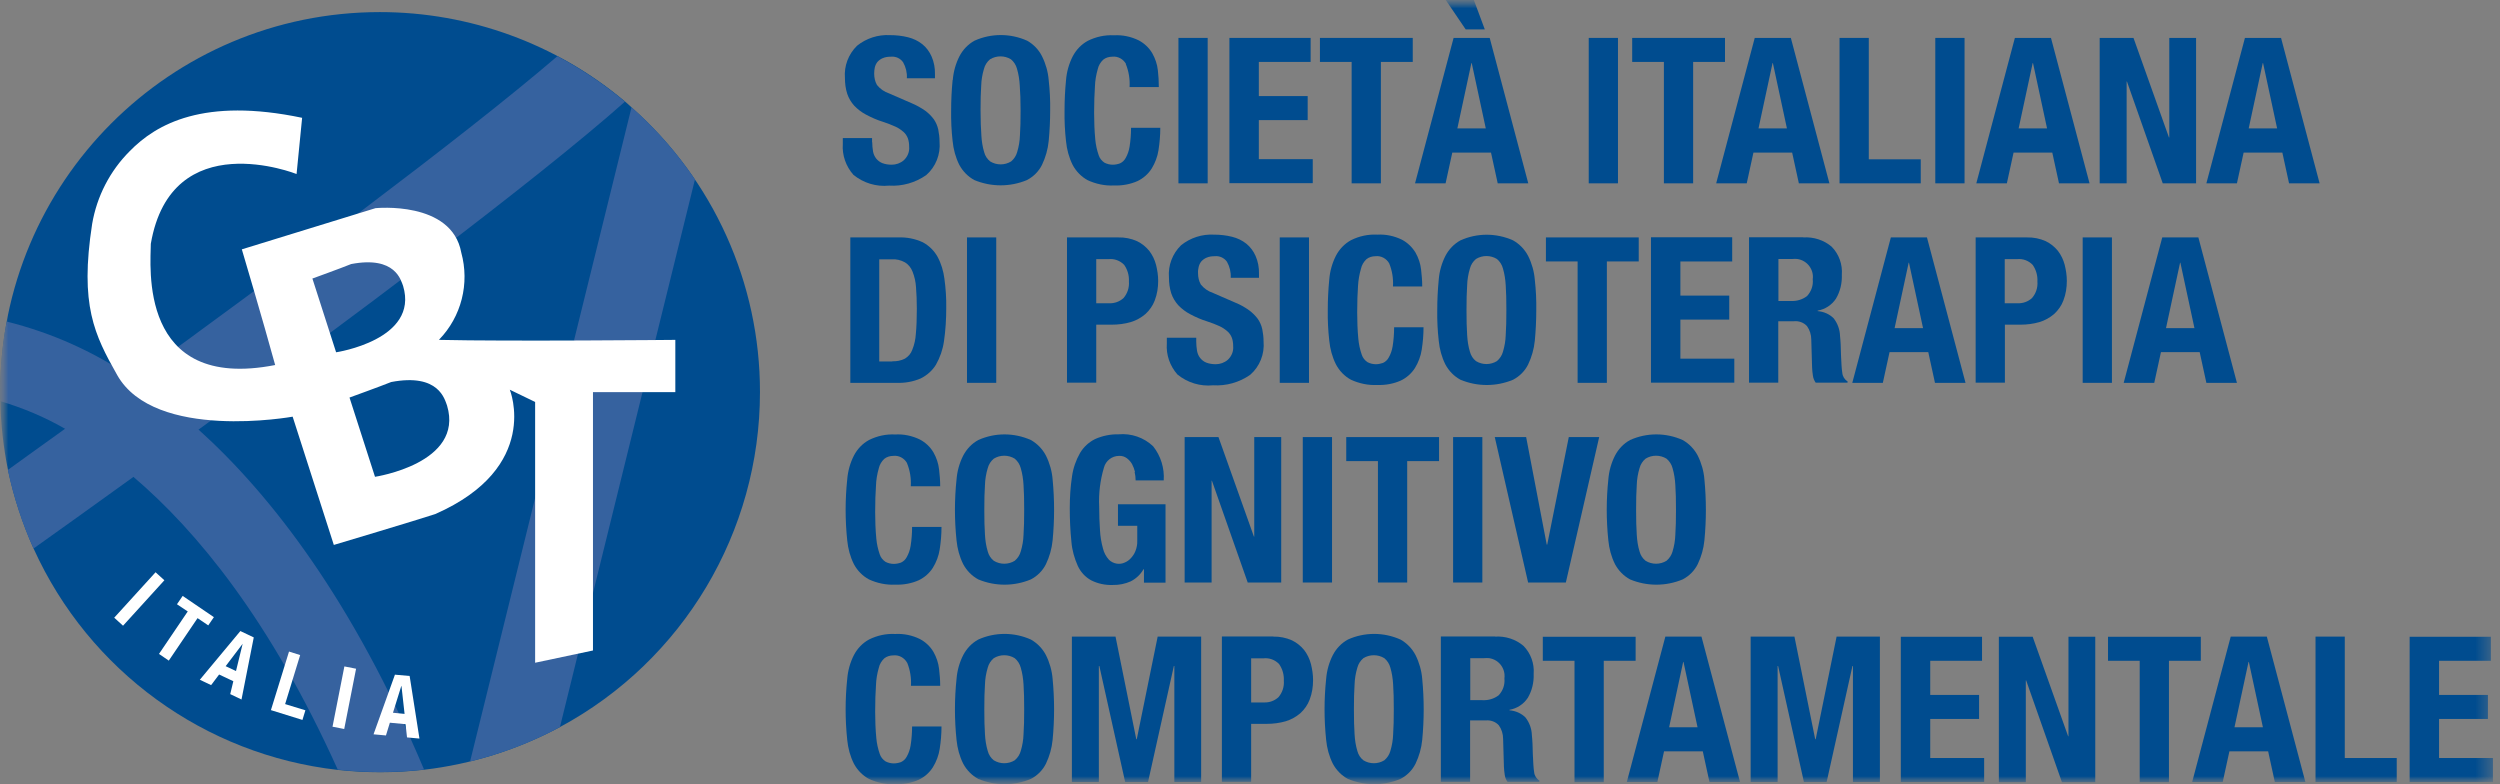 <svg xmlns="http://www.w3.org/2000/svg" width="153" height="48" viewBox="0 0 153 48" fill="none">
  <rect x="0" y="0" width="153" height="48" fill="#808080" stroke="none"/>
  <mask id="mask0_4926_268" style="mask-type:luminance" maskUnits="userSpaceOnUse" x="0" y="0" width="153" height="48">
    <path d="M153 0H0V48H153V0Z" fill="white"/>
  </mask>
  <g mask="url(#mask0_4926_268)">
    <mask id="mask1_4926_268" style="mask-type:luminance" maskUnits="userSpaceOnUse" x="0" y="0" width="153" height="48">
      <path d="M152.57 0H0V48H152.57V0Z" fill="white"/>
    </mask>
    <g mask="url(#mask1_4926_268)">
      <path d="M46.51 24C46.51 32.56 41.81 40.43 34.28 44.49C31.69 45.88 28.86 46.77 25.94 47.11C25.05 47.21 24.16 47.26 23.26 47.26C22.4 47.26 21.53 47.21 20.68 47.12C12.52 46.2 5.45 41.06 2.06 33.58C1.37 32.04 0.84 30.42 0.49 28.77C0.21 27.39 0.05 25.98 0.02 24.57C0.01 24.38 0.01 24.2 0.01 24.01C1.69426e-05 11.16 10.4 0.74 23.25 0.74C28.74 0.74 34.06 2.68 38.26 6.22C38.39 6.34 38.53 6.45 38.65 6.57C43.65 10.98 46.52 17.33 46.51 24Z" fill="#004C8F"/>
      <path d="M38.25 6.22C32.74 11.11 21.14 19.75 12.14 26.3C10.74 27.32 9.41 28.29 8.16 29.19C5.64 31.01 3.51 32.53 2.05 33.57C1.36 32.03 0.83 30.41 0.48 28.76C1.47 28.04 2.65 27.2 3.97 26.25C5.25 25.32 6.67 24.3 8.18 23.21C16.82 16.93 28.33 8.41 34.11 3.44C35.58 4.22 36.97 5.15 38.25 6.23" fill="#36629F"/>
      <path d="M42.53 10.99L34.27 44.49C32.54 45.43 30.69 46.13 28.77 46.6L38.65 6.57C40.13 7.87 41.43 9.36 42.54 11" fill="#36629F"/>
      <path d="M25.93 47.1C25.04 47.2 24.15 47.25 23.25 47.25C22.39 47.25 21.52 47.2 20.67 47.1C16.55 37.96 12.04 32.48 8.16 29.18C6.86 28.07 5.46 27.09 3.98 26.24C2.73 25.52 1.39 24.96 0.01 24.55C0.01 24.36 0.01 24.18 0.01 23.99C0.01 22.54 0.14 21.1 0.41 19.68C3.19 20.37 5.83 21.56 8.19 23.19C9.59 24.12 10.91 25.16 12.15 26.29C16.65 30.35 21.61 36.81 25.95 47.09" fill="#36629F"/>
      <path d="M26.87 20.79C28.24 19.38 28.75 17.35 28.23 15.46C27.65 12.26 22.98 12.74 22.98 12.74L14.8 15.26C14.8 15.26 16.11 19.67 16.84 22.34C8.4 23.99 9.23 16.18 9.23 14.92C10.49 7.6 18.15 10.65 18.15 10.65L18.49 7.21C12.48 5.95 9.57 7.58 7.94 9.25C6.73 10.46 5.93 12.01 5.64 13.7C4.87 18.68 5.78 20.49 7.17 22.95C9.47 27.03 17.91 25.5 17.91 25.5L20.43 33.35C20.43 33.35 25.62 31.8 26.64 31.46C33.14 28.6 31.2 23.85 31.2 23.85L32.75 24.6V40.56L36.29 39.81V24H41.33V20.8C41.33 20.8 31.05 20.9 26.88 20.8M19.11 17.05C19.11 17.05 20.85 16.42 21.49 16.16C24.22 15.64 24.54 17.18 24.67 17.5C25.66 20.8 20.57 21.56 20.57 21.56L19.12 17.05H19.11ZM22.95 29.18L21.39 24.33C21.39 24.33 23.27 23.65 23.94 23.38C26.88 22.82 27.22 24.47 27.36 24.82C28.42 28.36 22.95 29.18 22.95 29.18Z" fill="white"/>
      <path d="M9.521 35.022L6.99 37.803L7.53 38.294L10.06 35.513L9.521 35.022Z" fill="white"/>
      <path d="M12.74 38.27L12.09 37.83L10.33 40.43L9.73 40.02L11.49 37.42L10.83 36.98L11.18 36.47L13.09 37.77L12.74 38.28V38.27Z" fill="white"/>
      <path d="M15.53 39.01L14.78 42.81L14.09 42.48L14.28 41.69L13.41 41.28L12.92 41.93L12.23 41.6L14.71 38.62L15.53 39.01ZM14.44 41.08L14.85 39.4L13.81 40.77L14.45 41.07L14.44 41.08Z" fill="white"/>
      <path d="M17.67 39.87L18.37 40.09L17.45 43.09L18.69 43.47L18.51 44.06L16.58 43.46L17.69 39.87H17.67Z" fill="white"/>
      <path d="M21.076 40.785L20.35 44.474L21.066 44.615L21.792 40.926L21.076 40.785Z" fill="white"/>
      <path d="M25.07 41.37L25.67 45.2L24.91 45.13L24.82 44.32L23.86 44.23L23.62 45.01L22.86 44.94L24.17 41.29L25.07 41.37ZM24.76 43.69L24.57 41.98H24.56L24.05 43.62L24.76 43.69Z" fill="white"/>
      <path d="M53.38 8.7C53.38 8.89 53.4 9.08 53.43 9.27C53.46 9.43 53.52 9.57 53.62 9.7C53.72 9.82 53.84 9.92 53.99 9.98C54.17 10.05 54.37 10.08 54.57 10.08C54.84 10.08 55.1 9.99 55.31 9.81C55.54 9.6 55.67 9.29 55.64 8.98C55.64 8.8 55.62 8.63 55.56 8.46C55.5 8.31 55.41 8.17 55.29 8.07C55.14 7.94 54.98 7.83 54.8 7.75C54.55 7.64 54.3 7.54 54.05 7.46C53.69 7.35 53.35 7.2 53.01 7.02C52.74 6.88 52.49 6.69 52.28 6.47C52.09 6.26 51.94 6.01 51.85 5.74C51.75 5.43 51.71 5.1 51.71 4.77C51.65 4.04 51.92 3.32 52.45 2.8C53.02 2.34 53.74 2.11 54.47 2.15C54.84 2.15 55.21 2.19 55.57 2.28C55.89 2.36 56.19 2.5 56.44 2.7C56.69 2.9 56.88 3.16 57.01 3.45C57.16 3.79 57.23 4.17 57.22 4.54V4.79H55.5C55.52 4.45 55.44 4.11 55.27 3.81C55.1 3.57 54.82 3.44 54.52 3.47C54.35 3.47 54.18 3.49 54.02 3.56C53.9 3.61 53.79 3.69 53.7 3.79C53.62 3.89 53.57 4 53.54 4.12C53.51 4.25 53.5 4.38 53.5 4.51C53.5 4.75 53.55 4.99 53.67 5.2C53.86 5.44 54.12 5.62 54.42 5.72L55.8 6.32C56.09 6.44 56.37 6.6 56.63 6.78C56.83 6.93 57 7.1 57.15 7.3C57.28 7.49 57.37 7.7 57.42 7.92C57.47 8.17 57.5 8.42 57.5 8.67C57.57 9.44 57.27 10.21 56.68 10.72C56.02 11.18 55.22 11.41 54.41 11.36C53.63 11.44 52.84 11.2 52.23 10.7C51.77 10.18 51.53 9.5 51.58 8.81V8.45H53.37V8.71L53.38 8.7Z" fill="#004C8F"/>
      <path d="M58.31 4.9C58.35 4.39 58.49 3.89 58.72 3.44C58.93 3.04 59.24 2.71 59.64 2.49C60.66 2.03 61.83 2.03 62.86 2.49C63.25 2.71 63.57 3.04 63.77 3.44C64 3.9 64.14 4.4 64.18 4.9C64.25 5.52 64.28 6.14 64.27 6.76C64.27 7.38 64.24 8.01 64.18 8.63C64.13 9.14 63.99 9.63 63.77 10.09C63.57 10.49 63.25 10.81 62.85 11.02C61.82 11.45 60.66 11.45 59.63 11.02C59.24 10.81 58.92 10.48 58.71 10.09C58.48 9.63 58.35 9.14 58.3 8.63C58.23 8.01 58.2 7.38 58.21 6.76C58.21 6.14 58.24 5.52 58.3 4.9M60.06 8.29C60.08 8.64 60.13 8.98 60.23 9.31C60.29 9.54 60.42 9.74 60.6 9.88C60.99 10.12 61.49 10.12 61.88 9.88C62.06 9.73 62.19 9.53 62.25 9.31C62.35 8.98 62.41 8.63 62.42 8.29C62.45 7.87 62.46 7.36 62.46 6.76C62.46 6.16 62.44 5.66 62.41 5.24C62.39 4.89 62.34 4.55 62.24 4.21C62.18 3.98 62.05 3.78 61.87 3.63C61.48 3.39 60.98 3.39 60.59 3.63C60.41 3.78 60.28 3.98 60.22 4.21C60.12 4.54 60.06 4.89 60.05 5.24C60.02 5.66 60.01 6.16 60.01 6.76C60.01 7.36 60.03 7.87 60.06 8.29Z" fill="#004C8F"/>
      <path d="M68.91 3.91C68.74 3.61 68.41 3.43 68.07 3.47C67.87 3.47 67.67 3.53 67.52 3.65C67.35 3.81 67.23 4.01 67.18 4.24C67.08 4.59 67.02 4.94 67.01 5.3C66.98 5.74 66.96 6.27 66.96 6.9C66.96 7.45 66.98 7.99 67.03 8.53C67.06 8.86 67.13 9.18 67.24 9.5C67.3 9.69 67.43 9.85 67.6 9.96C67.76 10.04 67.93 10.08 68.1 10.08C68.25 10.08 68.4 10.05 68.54 10C68.69 9.93 68.81 9.82 68.89 9.67C69.01 9.46 69.09 9.23 69.13 8.98C69.19 8.6 69.22 8.21 69.22 7.82H71.01C71.01 8.28 70.97 8.74 70.9 9.19C70.84 9.59 70.69 9.98 70.48 10.32C70.27 10.65 69.97 10.91 69.62 11.08C69.17 11.28 68.67 11.37 68.18 11.35C67.63 11.38 67.07 11.26 66.57 11.03C66.18 10.82 65.86 10.49 65.65 10.1C65.42 9.64 65.29 9.15 65.24 8.64C65.17 8.02 65.14 7.39 65.15 6.77C65.15 6.15 65.18 5.53 65.24 4.91C65.28 4.4 65.42 3.9 65.65 3.45C65.86 3.05 66.17 2.72 66.57 2.5C67.07 2.25 67.62 2.13 68.18 2.16C68.7 2.13 69.22 2.24 69.69 2.47C70.03 2.65 70.32 2.92 70.52 3.26C70.7 3.58 70.82 3.93 70.86 4.29C70.9 4.64 70.92 4.98 70.92 5.33H69.13C69.16 4.85 69.08 4.36 68.9 3.92" fill="#004C8F"/>
      <path d="M73.91 2.32H72.12V11.22H73.91V2.32Z" fill="#004C8F"/>
      <path d="M80.22 3.79H77.04V5.88H80.03V7.35H77.04V9.74H80.34V11.21H75.24V2.32H80.21V3.79H80.22Z" fill="#004C8F"/>
      <path d="M86.45 3.79H84.51V11.22H82.72V3.79H80.78V2.32H86.46V3.79H86.45Z" fill="#004C8F"/>
      <path d="M91.17 2.32L93.53 11.22H91.66L91.25 9.34H88.88L88.47 11.22H86.6L88.96 2.32H91.18H91.17ZM88.48 0H90.2L90.87 1.8H89.7L88.48 0ZM90.93 7.86L90.07 3.86H90.05L89.19 7.86H90.94H90.93Z" fill="#004C8F"/>
      <path d="M99.02 2.32H97.23V11.22H99.02V2.32Z" fill="#004C8F"/>
      <path d="M105.56 3.79H103.62V11.22H101.83V3.79H99.89V2.32H105.57V3.79H105.56Z" fill="#004C8F"/>
      <path d="M109.6 2.32L111.96 11.22H110.09L109.68 9.34H107.31L106.9 11.22H105.03L107.39 2.32H109.61H109.6ZM109.36 7.86L108.5 3.86H108.48L107.62 7.86H109.36Z" fill="#004C8F"/>
      <path d="M112.58 2.32H114.37V9.75H117.55V11.22H112.58V2.32Z" fill="#004C8F"/>
      <path d="M120.23 2.32H118.44V11.22H120.23V2.32Z" fill="#004C8F"/>
      <path d="M125.52 2.32L127.88 11.22H126.01L125.6 9.34H123.23L122.82 11.22H120.95L123.31 2.32H125.53H125.52ZM125.28 7.86L124.42 3.86H124.4L123.54 7.86H125.28Z" fill="#004C8F"/>
      <path d="M132.73 8.41H132.76V2.32H134.4V11.22H132.36L130.17 4.99H130.15V11.22H128.5V2.32H130.57L132.74 8.41H132.73Z" fill="#004C8F"/>
      <path d="M139.6 2.32L141.96 11.22H140.09L139.68 9.34H137.31L136.9 11.22H135.03L137.39 2.32H139.61H139.6ZM139.36 7.86L138.5 3.86H138.48L137.62 7.86H139.36Z" fill="#004C8F"/>
      <path d="M54.97 14.53C55.49 14.51 56.01 14.61 56.48 14.83C56.85 15.03 57.16 15.33 57.37 15.7C57.6 16.12 57.74 16.59 57.8 17.07C57.88 17.66 57.92 18.26 57.91 18.85C57.91 19.53 57.87 20.22 57.77 20.89C57.7 21.39 57.53 21.88 57.28 22.32C57.06 22.68 56.73 22.97 56.35 23.16C55.88 23.36 55.38 23.45 54.87 23.43H52.04V14.53H54.98H54.97ZM54.62 22.11C54.88 22.12 55.14 22.07 55.38 21.95C55.59 21.82 55.75 21.64 55.83 21.41C55.96 21.1 56.03 20.76 56.05 20.43C56.09 20.02 56.11 19.52 56.11 18.91C56.11 18.4 56.09 17.96 56.06 17.58C56.04 17.25 55.97 16.93 55.85 16.63C55.76 16.39 55.6 16.19 55.39 16.06C55.14 15.92 54.86 15.85 54.57 15.87H53.81V22.12H54.61L54.62 22.11Z" fill="#004C8F"/>
      <path d="M60.97 14.53H59.18V23.43H60.97V14.53Z" fill="#004C8F"/>
      <path d="M68.44 14.53C68.84 14.52 69.23 14.6 69.59 14.76C69.88 14.9 70.14 15.11 70.34 15.36C70.53 15.61 70.67 15.9 70.75 16.21C70.83 16.53 70.88 16.86 70.88 17.19C70.88 17.6 70.82 18 70.67 18.39C70.55 18.71 70.35 18.99 70.1 19.22C69.84 19.44 69.54 19.61 69.21 19.71C68.83 19.82 68.44 19.87 68.05 19.87H67.09V23.42H65.3V14.53H68.44ZM67.89 18.56C68.21 18.57 68.52 18.46 68.76 18.24C69 17.96 69.12 17.6 69.09 17.23C69.11 16.87 69.01 16.51 68.8 16.21C68.55 15.95 68.2 15.82 67.84 15.86H67.09V18.56H67.89Z" fill="#004C8F"/>
      <path d="M73.21 20.91C73.21 21.1 73.23 21.29 73.26 21.48C73.29 21.64 73.35 21.78 73.45 21.91C73.55 22.03 73.67 22.13 73.82 22.19C74 22.26 74.2 22.29 74.4 22.29C74.67 22.29 74.93 22.2 75.14 22.02C75.37 21.81 75.5 21.5 75.47 21.19C75.47 21.01 75.45 20.84 75.39 20.67C75.33 20.52 75.24 20.38 75.12 20.28C74.97 20.15 74.81 20.04 74.63 19.96C74.39 19.85 74.13 19.75 73.88 19.67C73.52 19.56 73.18 19.41 72.84 19.23C72.57 19.09 72.32 18.9 72.11 18.68C71.92 18.47 71.77 18.22 71.68 17.95C71.58 17.64 71.54 17.31 71.54 16.98C71.48 16.25 71.75 15.53 72.28 15.01C72.85 14.55 73.57 14.32 74.3 14.36C74.67 14.36 75.04 14.4 75.4 14.49C75.72 14.57 76.02 14.71 76.27 14.91C76.52 15.11 76.71 15.37 76.84 15.66C76.99 16 77.06 16.38 77.05 16.75V17H75.32C75.34 16.66 75.26 16.32 75.09 16.02C74.92 15.78 74.64 15.65 74.34 15.68C74.17 15.68 74 15.7 73.84 15.77C73.72 15.82 73.61 15.9 73.52 16C73.44 16.1 73.39 16.21 73.36 16.33C73.33 16.46 73.31 16.59 73.32 16.72C73.32 16.96 73.37 17.2 73.49 17.41C73.68 17.65 73.94 17.83 74.24 17.93L75.62 18.53C75.92 18.65 76.2 18.81 76.46 19C76.66 19.15 76.83 19.32 76.98 19.52C77.11 19.71 77.2 19.92 77.25 20.14C77.3 20.39 77.33 20.64 77.33 20.89C77.4 21.66 77.1 22.43 76.51 22.94C75.85 23.4 75.05 23.63 74.24 23.58C73.46 23.66 72.67 23.42 72.06 22.92C71.6 22.4 71.36 21.72 71.41 21.03V20.67H73.21V20.93V20.91Z" fill="#004C8F"/>
      <path d="M80.11 14.53H78.32V23.43H80.11V14.53Z" fill="#004C8F"/>
      <path d="M85.02 16.12C84.85 15.82 84.52 15.64 84.18 15.68C83.98 15.68 83.78 15.74 83.63 15.86C83.46 16.02 83.34 16.22 83.29 16.45C83.19 16.8 83.13 17.15 83.11 17.51C83.08 17.95 83.06 18.48 83.06 19.11C83.06 19.66 83.08 20.2 83.13 20.74C83.16 21.07 83.23 21.39 83.34 21.71C83.4 21.9 83.53 22.06 83.7 22.17C83.86 22.25 84.03 22.29 84.2 22.29C84.35 22.29 84.5 22.26 84.64 22.21C84.79 22.14 84.91 22.03 84.99 21.88C85.11 21.67 85.19 21.44 85.23 21.19C85.29 20.81 85.32 20.42 85.32 20.03H87.12C87.12 20.49 87.08 20.95 87.01 21.4C86.95 21.8 86.8 22.19 86.59 22.53C86.38 22.86 86.08 23.12 85.73 23.29C85.28 23.49 84.78 23.58 84.29 23.56C83.74 23.59 83.18 23.47 82.68 23.24C82.29 23.03 81.97 22.7 81.76 22.3C81.53 21.84 81.4 21.35 81.35 20.84C81.28 20.22 81.25 19.59 81.26 18.97C81.26 18.35 81.29 17.73 81.35 17.11C81.39 16.6 81.53 16.1 81.76 15.65C81.97 15.25 82.28 14.92 82.68 14.7C83.18 14.45 83.73 14.33 84.29 14.36C84.81 14.33 85.33 14.44 85.8 14.67C86.14 14.85 86.43 15.13 86.63 15.46C86.81 15.78 86.93 16.13 86.97 16.49C87.01 16.83 87.04 17.18 87.04 17.53H85.25C85.28 17.05 85.2 16.56 85.02 16.12Z" fill="#004C8F"/>
      <path d="M88.05 17.12C88.09 16.61 88.23 16.11 88.46 15.66C88.67 15.26 88.98 14.93 89.38 14.71C90.4 14.25 91.57 14.25 92.6 14.71C92.99 14.93 93.31 15.26 93.52 15.66C93.75 16.12 93.89 16.62 93.93 17.12C94 17.74 94.03 18.36 94.02 18.98C94.02 19.6 93.99 20.23 93.93 20.85C93.88 21.36 93.74 21.85 93.52 22.31C93.32 22.71 93 23.03 92.6 23.24C91.57 23.67 90.41 23.67 89.38 23.24C88.99 23.03 88.67 22.7 88.46 22.31C88.23 21.85 88.1 21.36 88.05 20.85C87.98 20.23 87.95 19.6 87.96 18.98C87.96 18.36 87.99 17.74 88.05 17.12ZM89.79 20.51C89.81 20.86 89.86 21.2 89.96 21.53C90.02 21.76 90.15 21.96 90.33 22.1C90.72 22.34 91.22 22.34 91.61 22.1C91.79 21.95 91.92 21.75 91.98 21.53C92.08 21.2 92.14 20.85 92.15 20.51C92.18 20.09 92.19 19.58 92.19 18.98C92.19 18.38 92.18 17.88 92.15 17.46C92.13 17.11 92.08 16.77 91.98 16.43C91.92 16.2 91.79 16 91.61 15.85C91.22 15.61 90.72 15.61 90.33 15.85C90.15 16 90.02 16.2 89.96 16.43C89.86 16.76 89.8 17.11 89.79 17.46C89.76 17.88 89.75 18.38 89.75 18.98C89.75 19.58 89.76 20.09 89.79 20.51Z" fill="#004C8F"/>
      <path d="M100.28 16H98.34V23.43H96.55V16H94.61V14.53H100.29V16H100.28Z" fill="#004C8F"/>
      <path d="M106.02 16H102.84V18.09H105.83V19.56H102.84V21.95H106.14V23.42H101.04V14.52H106.01V15.99L106.02 16Z" fill="#004C8F"/>
      <path d="M110.36 14.53C110.99 14.49 111.62 14.69 112.1 15.1C112.55 15.56 112.77 16.19 112.72 16.82C112.74 17.33 112.62 17.84 112.36 18.28C112.1 18.67 111.7 18.93 111.24 19.01V19.04C111.61 19.07 111.96 19.22 112.22 19.48C112.46 19.79 112.6 20.17 112.61 20.56C112.63 20.73 112.64 20.91 112.65 21.1C112.66 21.29 112.66 21.51 112.67 21.75C112.69 22.22 112.71 22.59 112.75 22.83C112.77 23.04 112.89 23.23 113.07 23.34V23.42H111.12C111.03 23.29 110.97 23.15 110.95 22.99C110.92 22.82 110.91 22.65 110.9 22.49L110.85 20.78C110.85 20.49 110.76 20.2 110.59 19.96C110.39 19.74 110.09 19.63 109.79 19.66H108.83V23.42H107.04V14.52H110.35L110.36 14.53ZM109.59 18.42C109.95 18.44 110.3 18.34 110.59 18.12C110.85 17.84 110.98 17.47 110.94 17.09C111.02 16.49 110.6 15.94 110 15.85C109.9 15.84 109.79 15.84 109.69 15.85H108.84V18.42H109.59Z" fill="#004C8F"/>
      <path d="M117.93 14.53L120.29 23.43H118.42L118.01 21.55H115.64L115.23 23.43H113.36L115.72 14.53H117.94H117.93ZM117.69 20.08L116.83 16.08H116.81L115.95 20.08H117.69Z" fill="#004C8F"/>
      <path d="M124.05 14.53C124.45 14.52 124.84 14.6 125.2 14.76C125.49 14.9 125.75 15.11 125.95 15.36C126.14 15.61 126.28 15.9 126.36 16.21C126.44 16.53 126.49 16.86 126.49 17.19C126.49 17.6 126.43 18 126.28 18.39C126.16 18.71 125.96 18.99 125.71 19.22C125.45 19.44 125.15 19.61 124.82 19.71C124.44 19.82 124.05 19.87 123.66 19.87H122.7V23.42H120.91V14.53H124.05ZM123.49 18.56C123.81 18.57 124.12 18.46 124.36 18.24C124.6 17.96 124.72 17.6 124.69 17.23C124.71 16.87 124.61 16.51 124.4 16.21C124.15 15.95 123.8 15.82 123.44 15.86H122.69V18.56H123.49Z" fill="#004C8F"/>
      <path d="M129.25 14.53H127.46V23.43H129.25V14.53Z" fill="#004C8F"/>
      <path d="M134.54 14.53L136.9 23.43H135.03L134.62 21.55H132.25L131.84 23.43H129.97L132.33 14.53H134.55H134.54ZM134.3 20.08L133.44 16.08H133.42L132.56 20.08H134.3Z" fill="#004C8F"/>
      <path d="M55.51 28.34C55.34 28.04 55.01 27.86 54.67 27.9C54.47 27.9 54.27 27.96 54.12 28.08C53.95 28.24 53.83 28.44 53.78 28.67C53.68 29.02 53.62 29.37 53.61 29.73C53.58 30.17 53.56 30.7 53.56 31.33C53.56 31.88 53.58 32.42 53.63 32.96C53.66 33.29 53.73 33.61 53.84 33.93C53.9 34.12 54.03 34.28 54.2 34.39C54.36 34.47 54.53 34.51 54.7 34.51C54.85 34.51 55 34.48 55.14 34.43C55.29 34.36 55.41 34.25 55.49 34.1C55.61 33.89 55.69 33.66 55.73 33.41C55.79 33.03 55.82 32.64 55.82 32.25H57.62C57.62 32.71 57.58 33.17 57.51 33.62C57.45 34.02 57.3 34.41 57.09 34.75C56.88 35.08 56.58 35.34 56.23 35.51C55.78 35.71 55.28 35.8 54.79 35.78C54.24 35.81 53.68 35.69 53.18 35.46C52.79 35.25 52.47 34.92 52.26 34.53C52.03 34.07 51.9 33.58 51.85 33.07C51.72 31.83 51.72 30.58 51.85 29.34C51.89 28.83 52.03 28.33 52.26 27.88C52.47 27.48 52.78 27.15 53.18 26.93C53.68 26.68 54.23 26.56 54.79 26.59C55.31 26.56 55.83 26.67 56.3 26.9C56.64 27.08 56.93 27.35 57.13 27.69C57.31 28.01 57.43 28.36 57.47 28.72C57.51 29.06 57.54 29.41 57.54 29.76H55.74C55.77 29.28 55.69 28.79 55.51 28.35" fill="#004C8F"/>
      <path d="M58.54 29.34C58.58 28.83 58.72 28.33 58.95 27.88C59.16 27.48 59.47 27.15 59.87 26.93C60.89 26.47 62.06 26.47 63.09 26.93C63.48 27.15 63.8 27.48 64.01 27.88C64.24 28.34 64.38 28.84 64.42 29.34C64.54 30.58 64.54 31.83 64.42 33.07C64.37 33.58 64.23 34.07 64.01 34.53C63.81 34.93 63.49 35.25 63.09 35.46C62.06 35.89 60.9 35.89 59.87 35.46C59.48 35.25 59.16 34.92 58.95 34.53C58.72 34.07 58.59 33.58 58.54 33.07C58.41 31.83 58.41 30.58 58.54 29.34ZM60.28 32.73C60.3 33.08 60.35 33.42 60.45 33.75C60.51 33.98 60.64 34.18 60.82 34.32C61.21 34.56 61.71 34.56 62.1 34.32C62.28 34.17 62.41 33.97 62.47 33.75C62.57 33.42 62.63 33.07 62.64 32.73C62.67 32.31 62.68 31.8 62.68 31.2C62.68 30.6 62.67 30.1 62.64 29.68C62.62 29.33 62.57 28.99 62.47 28.65C62.41 28.42 62.28 28.22 62.1 28.07C61.71 27.83 61.21 27.83 60.82 28.07C60.64 28.22 60.51 28.42 60.45 28.65C60.35 28.98 60.29 29.33 60.28 29.68C60.25 30.1 60.24 30.6 60.24 31.2C60.24 31.8 60.25 32.31 60.28 32.73Z" fill="#004C8F"/>
      <path d="M69.46 28.88C69.42 28.71 69.36 28.55 69.28 28.4C69.2 28.26 69.09 28.14 68.96 28.04C68.82 27.94 68.66 27.89 68.49 27.9C68.05 27.9 67.67 28.2 67.56 28.62C67.33 29.4 67.23 30.2 67.27 31.01C67.27 31.54 67.29 32.02 67.32 32.46C67.34 32.83 67.4 33.2 67.5 33.56C67.56 33.82 67.69 34.06 67.87 34.26C68.13 34.51 68.53 34.58 68.85 34.42C68.99 34.36 69.11 34.27 69.21 34.16C69.33 34.03 69.43 33.88 69.49 33.72C69.57 33.52 69.61 33.3 69.6 33.09V32.18H68.42V30.86H71.33V35.66H70.01V34.84H69.98C69.8 35.16 69.53 35.41 69.2 35.58C68.86 35.73 68.48 35.81 68.11 35.8C67.65 35.82 67.18 35.72 66.77 35.51C66.41 35.31 66.13 35 65.96 34.63C65.75 34.16 65.61 33.66 65.57 33.15C65.5 32.47 65.47 31.79 65.47 31.11C65.47 30.45 65.51 29.79 65.61 29.14C65.68 28.64 65.85 28.16 66.1 27.72C66.32 27.35 66.64 27.06 67.02 26.87C67.47 26.67 67.96 26.57 68.45 26.58C69.23 26.51 70 26.77 70.57 27.31C71.04 27.9 71.27 28.65 71.22 29.4H69.5C69.5 29.23 69.48 29.06 69.44 28.89" fill="#004C8F"/>
      <path d="M76.73 32.84H76.76V26.75H78.41V35.65H76.36L74.17 29.42H74.15V35.65H72.5V26.75H74.57L76.74 32.84H76.73Z" fill="#004C8F"/>
      <path d="M81.52 26.75H79.73V35.65H81.52V26.75Z" fill="#004C8F"/>
      <path d="M88.07 28.22H86.12V35.65H84.33V28.22H82.39V26.75H88.07V28.22Z" fill="#004C8F"/>
      <path d="M90.72 26.75H88.93V35.65H90.72V26.75Z" fill="#004C8F"/>
      <path d="M94.65 33.33H94.69L96.01 26.75H97.87L95.83 35.65H93.52L91.48 26.75H93.4L94.66 33.33H94.65Z" fill="#004C8F"/>
      <path d="M98.43 29.34C98.47 28.83 98.61 28.33 98.84 27.88C99.05 27.48 99.36 27.15 99.76 26.93C100.78 26.47 101.95 26.47 102.98 26.93C103.37 27.15 103.69 27.48 103.9 27.88C104.13 28.34 104.27 28.84 104.31 29.34C104.43 30.58 104.43 31.83 104.31 33.07C104.26 33.58 104.12 34.07 103.9 34.53C103.7 34.93 103.38 35.25 102.98 35.46C101.95 35.89 100.79 35.89 99.76 35.46C99.37 35.25 99.05 34.92 98.84 34.53C98.61 34.07 98.48 33.58 98.43 33.07C98.3 31.83 98.3 30.58 98.43 29.34ZM100.17 32.73C100.19 33.08 100.24 33.42 100.34 33.75C100.4 33.98 100.53 34.18 100.71 34.32C101.1 34.56 101.6 34.56 101.99 34.32C102.17 34.17 102.3 33.97 102.36 33.75C102.46 33.42 102.52 33.07 102.53 32.73C102.56 32.31 102.57 31.8 102.57 31.2C102.57 30.6 102.56 30.1 102.53 29.68C102.51 29.33 102.46 28.99 102.36 28.65C102.3 28.42 102.17 28.22 101.99 28.07C101.6 27.83 101.1 27.83 100.71 28.07C100.53 28.22 100.4 28.42 100.34 28.65C100.24 28.98 100.18 29.33 100.17 29.68C100.14 30.1 100.13 30.6 100.13 31.2C100.13 31.8 100.14 32.31 100.17 32.73Z" fill="#004C8F"/>
      <path d="M55.51 40.55C55.34 40.25 55.01 40.07 54.67 40.11C54.47 40.11 54.27 40.17 54.12 40.29C53.95 40.45 53.83 40.65 53.78 40.88C53.68 41.23 53.62 41.58 53.61 41.94C53.58 42.38 53.56 42.91 53.56 43.54C53.56 44.09 53.58 44.63 53.63 45.17C53.66 45.5 53.73 45.82 53.84 46.14C53.9 46.33 54.03 46.49 54.2 46.6C54.36 46.68 54.53 46.72 54.7 46.72C54.85 46.72 55 46.69 55.14 46.64C55.29 46.57 55.41 46.46 55.49 46.31C55.61 46.1 55.69 45.87 55.73 45.62C55.79 45.24 55.82 44.85 55.82 44.46H57.62C57.62 44.92 57.58 45.38 57.51 45.83C57.45 46.23 57.3 46.62 57.09 46.96C56.88 47.29 56.58 47.55 56.23 47.72C55.78 47.92 55.28 48.01 54.79 47.99C54.24 48.02 53.68 47.9 53.18 47.67C52.79 47.46 52.47 47.13 52.26 46.74C52.03 46.28 51.9 45.79 51.85 45.28C51.72 44.04 51.72 42.79 51.85 41.55C51.89 41.04 52.03 40.54 52.26 40.09C52.47 39.69 52.78 39.36 53.18 39.14C53.68 38.89 54.23 38.77 54.79 38.8C55.31 38.77 55.83 38.88 56.3 39.11C56.64 39.29 56.93 39.56 57.13 39.9C57.31 40.22 57.43 40.57 57.47 40.93C57.51 41.27 57.54 41.62 57.54 41.97H55.75C55.78 41.49 55.7 41 55.52 40.56" fill="#004C8F"/>
      <path d="M58.54 41.55C58.58 41.04 58.72 40.54 58.95 40.09C59.16 39.69 59.47 39.36 59.87 39.14C60.89 38.68 62.06 38.68 63.09 39.14C63.48 39.36 63.8 39.69 64.01 40.09C64.24 40.55 64.38 41.05 64.42 41.55C64.54 42.79 64.54 44.04 64.42 45.28C64.37 45.79 64.23 46.28 64.01 46.74C63.81 47.14 63.49 47.46 63.09 47.67C62.06 48.1 60.9 48.1 59.87 47.67C59.48 47.46 59.16 47.13 58.95 46.74C58.72 46.28 58.59 45.79 58.54 45.28C58.41 44.04 58.41 42.79 58.54 41.55ZM60.28 44.94C60.3 45.29 60.35 45.63 60.45 45.96C60.51 46.19 60.64 46.39 60.82 46.53C61.21 46.77 61.71 46.77 62.1 46.53C62.28 46.38 62.41 46.18 62.47 45.96C62.57 45.63 62.63 45.28 62.64 44.94C62.67 44.52 62.68 44.01 62.68 43.41C62.68 42.81 62.67 42.31 62.64 41.89C62.62 41.54 62.57 41.2 62.47 40.86C62.41 40.63 62.28 40.43 62.1 40.28C61.71 40.04 61.21 40.04 60.82 40.28C60.64 40.43 60.51 40.63 60.45 40.86C60.35 41.19 60.29 41.54 60.28 41.89C60.25 42.31 60.24 42.81 60.24 43.41C60.24 44.01 60.25 44.52 60.28 44.94Z" fill="#004C8F"/>
      <path d="M68.27 38.96L69.54 45.24H69.57L70.85 38.96H73.51V47.86H71.87V40.76H71.84L70.26 47.86H68.86L67.28 40.76H67.25V47.86H65.6V38.96H68.27Z" fill="#004C8F"/>
      <path d="M77.92 38.96C78.32 38.95 78.71 39.03 79.07 39.19C79.36 39.33 79.62 39.54 79.82 39.79C80.01 40.04 80.15 40.33 80.23 40.64C80.31 40.96 80.36 41.29 80.36 41.62C80.36 42.03 80.3 42.43 80.15 42.82C80.03 43.14 79.83 43.42 79.58 43.65C79.32 43.87 79.02 44.04 78.69 44.14C78.31 44.25 77.92 44.3 77.53 44.3H76.57V47.85H74.78V38.95H77.92V38.96ZM77.37 42.99C77.69 43 78 42.89 78.24 42.67C78.48 42.39 78.6 42.03 78.57 41.66C78.59 41.3 78.49 40.94 78.28 40.64C78.03 40.38 77.68 40.25 77.32 40.29H76.57V42.99H77.37Z" fill="#004C8F"/>
      <path d="M81.16 41.55C81.2 41.04 81.34 40.54 81.57 40.09C81.78 39.69 82.09 39.36 82.49 39.14C83.51 38.68 84.68 38.68 85.71 39.14C86.1 39.36 86.42 39.69 86.63 40.09C86.86 40.55 87 41.05 87.04 41.55C87.16 42.79 87.16 44.04 87.04 45.28C86.99 45.79 86.85 46.28 86.63 46.74C86.43 47.14 86.11 47.46 85.71 47.67C84.68 48.1 83.52 48.1 82.49 47.67C82.1 47.46 81.78 47.13 81.57 46.74C81.34 46.28 81.21 45.79 81.16 45.28C81.03 44.04 81.03 42.79 81.16 41.55ZM82.9 44.94C82.92 45.29 82.97 45.63 83.07 45.96C83.13 46.19 83.26 46.39 83.44 46.53C83.83 46.77 84.33 46.77 84.72 46.53C84.9 46.38 85.03 46.18 85.09 45.96C85.19 45.63 85.25 45.28 85.26 44.94C85.29 44.52 85.3 44.01 85.3 43.41C85.3 42.81 85.29 42.31 85.26 41.89C85.24 41.54 85.19 41.2 85.09 40.86C85.03 40.63 84.9 40.43 84.72 40.28C84.33 40.04 83.83 40.04 83.44 40.28C83.26 40.43 83.13 40.63 83.07 40.86C82.97 41.19 82.91 41.54 82.9 41.89C82.87 42.31 82.86 42.81 82.86 43.41C82.86 44.01 82.87 44.52 82.9 44.94Z" fill="#004C8F"/>
      <path d="M91.5 38.96C92.13 38.92 92.76 39.12 93.24 39.53C93.69 39.99 93.91 40.62 93.86 41.25C93.88 41.76 93.76 42.27 93.5 42.71C93.24 43.1 92.84 43.36 92.38 43.44V43.47C92.75 43.5 93.1 43.65 93.36 43.91C93.6 44.22 93.74 44.6 93.75 44.99C93.77 45.16 93.78 45.34 93.79 45.53C93.8 45.72 93.8 45.94 93.81 46.18C93.83 46.65 93.85 47.02 93.89 47.26C93.91 47.47 94.03 47.66 94.21 47.77V47.85H92.26C92.17 47.72 92.11 47.58 92.09 47.42C92.06 47.25 92.05 47.08 92.04 46.92L91.99 45.21C91.99 44.92 91.9 44.63 91.73 44.39C91.53 44.17 91.23 44.06 90.93 44.09H89.97V47.85H88.18V38.95H91.5V38.96ZM90.72 42.85C91.08 42.87 91.43 42.77 91.72 42.55C91.98 42.27 92.11 41.9 92.07 41.52C92.15 40.92 91.74 40.37 91.14 40.28C91.04 40.27 90.93 40.27 90.83 40.28H89.98V42.85H90.73H90.72Z" fill="#004C8F"/>
      <path d="M100.09 40.44H98.15V47.87H96.36V40.44H94.42V38.97H100.1V40.44H100.09Z" fill="#004C8F"/>
      <path d="M104.13 38.96L106.49 47.86H104.62L104.21 45.98H101.84L101.43 47.86H99.56L101.92 38.96H104.14H104.13ZM103.89 44.51L103.03 40.51H103.01L102.15 44.51H103.89Z" fill="#004C8F"/>
      <path d="M109.82 38.96L111.09 45.24H111.12L112.4 38.96H115.05V47.86H113.4V40.76H113.37L111.79 47.86H110.4L108.82 40.76H108.79V47.86H107.14V38.96H109.81H109.82Z" fill="#004C8F"/>
      <path d="M121.31 40.44H118.13V42.53H121.12V44H118.13V46.39H121.43V47.86H116.33V38.97H121.3V40.44H121.31Z" fill="#004C8F"/>
      <path d="M126.56 45.06H126.59V38.97H128.23V47.87H126.19L124 41.64H123.98V47.87H122.33V38.97H124.4L126.57 45.06H126.56Z" fill="#004C8F"/>
      <path d="M134.69 40.44H132.74V47.87H130.95V40.44H129.01V38.97H134.69V40.44Z" fill="#004C8F"/>
      <path d="M138.73 38.96L141.09 47.86H139.22L138.81 45.98H136.44L136.03 47.86H134.16L136.52 38.96H138.74H138.73ZM138.49 44.51L137.63 40.51H137.61L136.75 44.51H138.49Z" fill="#004C8F"/>
      <path d="M141.71 38.96H143.5V46.39H146.68V47.86H141.71V38.96Z" fill="#004C8F"/>
      <path d="M152.45 40.44H149.27V42.53H152.26V44H149.27V46.39H152.57V47.86H147.47V38.97H152.44V40.44H152.45Z" fill="#004C8F"/>
    </g>
  </g>
</svg>